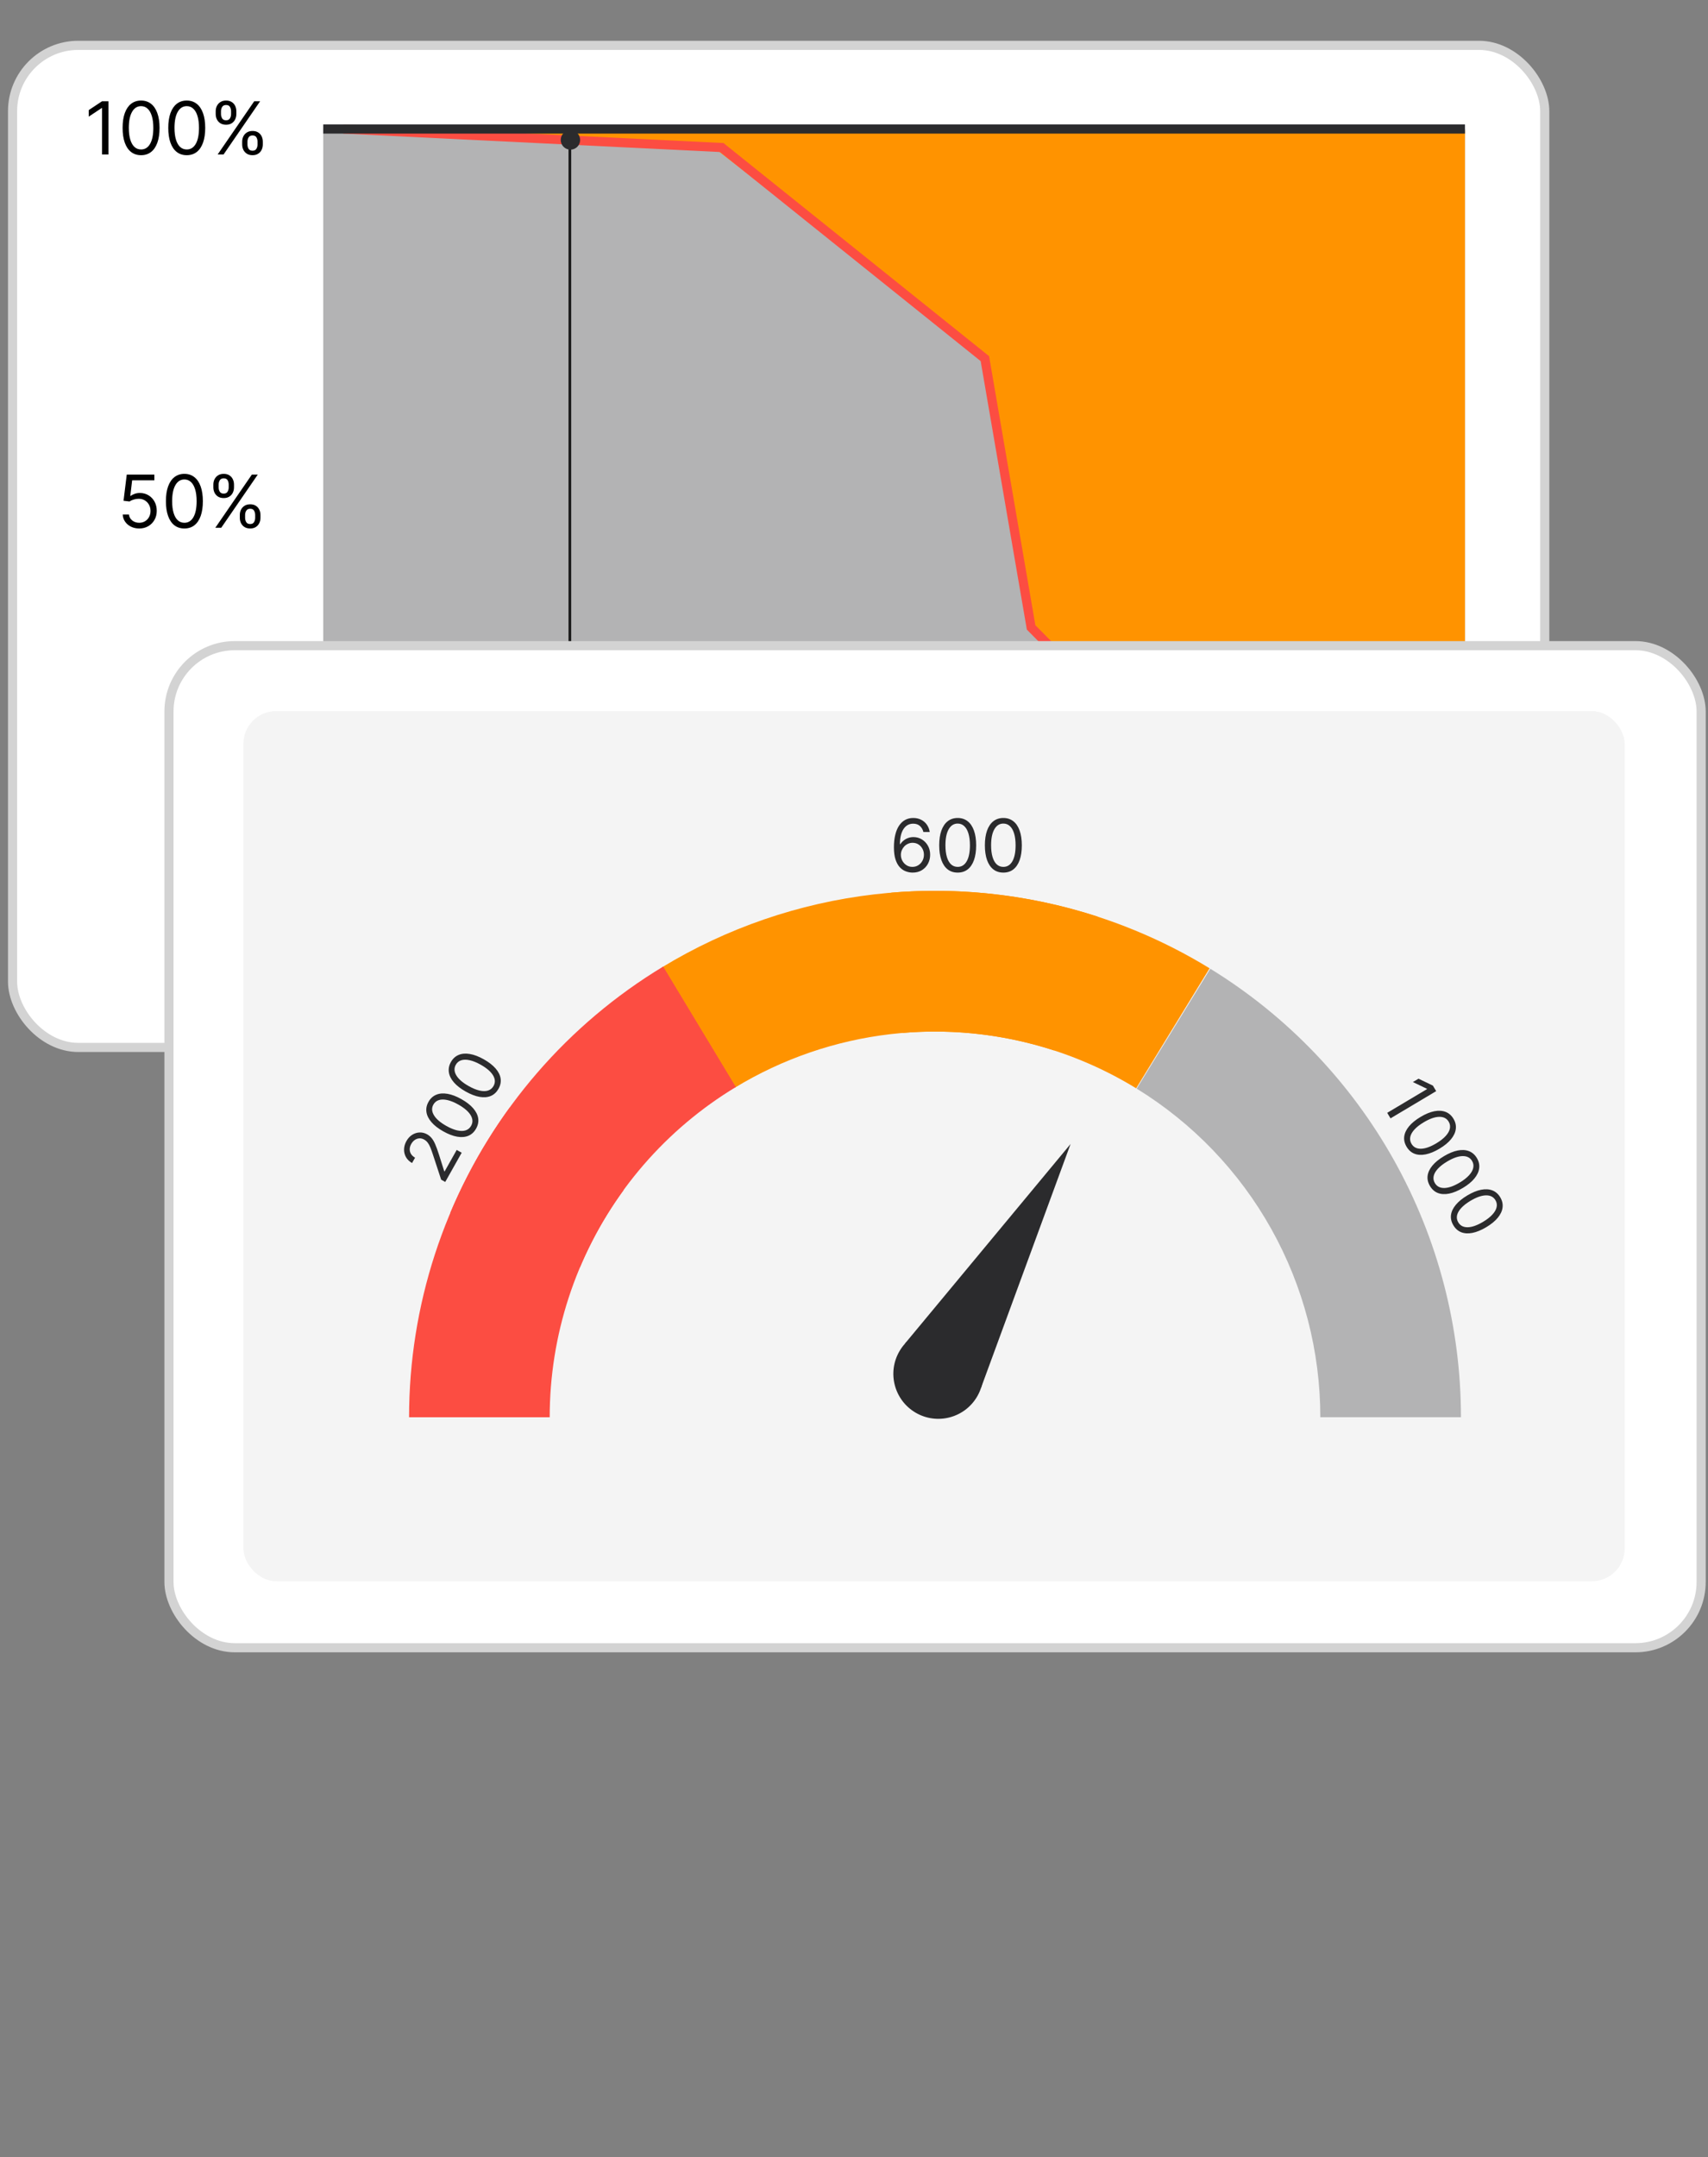 <?xml version="1.0" encoding="UTF-8"?> <svg xmlns="http://www.w3.org/2000/svg" width="187" height="236" viewBox="0 0 187 236" fill="none"><rect x="0" y="0" width="187" height="236" fill="#808080" stroke="none"/><rect x="1.375" y="4.961" width="167.75" height="109.637" rx="7.2" fill="white" stroke="#D3D3D3"></rect><rect x="35.391" y="14.117" width="125" height="81.383" fill="#B3B3B4"></rect><path d="M78.284 16.25L35.891 14.25H160.391V95.5H138.95L112.881 69L107.521 39L78.284 16.25Z" fill="#FF9300"></path><path d="M62.391 14.117L62.391 95.25" stroke="#1B1B1B" stroke-width="0.3"></path><path d="M37.594 14.117L79.024 16.142L107.828 39.236L112.891 68.646L139.016 95H160.392" stroke="#FC4D42"></path><path d="M20.352 98.134C19.924 98.134 19.559 98.018 19.258 97.785C18.957 97.55 18.727 97.21 18.567 96.765C18.408 96.318 18.329 95.778 18.329 95.146C18.329 94.517 18.408 93.98 18.567 93.535C18.729 93.088 18.959 92.747 19.261 92.512C19.564 92.275 19.927 92.157 20.352 92.157C20.776 92.157 21.139 92.275 21.44 92.512C21.743 92.747 21.974 93.088 22.133 93.535C22.294 93.98 22.374 94.517 22.374 95.146C22.374 95.778 22.295 96.318 22.136 96.765C21.977 97.21 21.746 97.55 21.445 97.785C21.144 98.018 20.78 98.134 20.352 98.134ZM20.352 97.509C20.776 97.509 21.105 97.305 21.34 96.896C21.575 96.487 21.692 95.903 21.692 95.146C21.692 94.642 21.639 94.213 21.53 93.859C21.424 93.504 21.271 93.235 21.07 93.049C20.871 92.863 20.632 92.771 20.352 92.771C19.931 92.771 19.602 92.978 19.366 93.393C19.129 93.806 19.011 94.39 19.011 95.146C19.011 95.649 19.064 96.077 19.17 96.43C19.276 96.782 19.428 97.05 19.627 97.234C19.828 97.417 20.069 97.509 20.352 97.509ZM26.42 96.964V96.657C26.42 96.445 26.463 96.251 26.55 96.075C26.639 95.897 26.768 95.754 26.937 95.648C27.107 95.54 27.314 95.487 27.556 95.487C27.802 95.487 28.009 95.54 28.175 95.648C28.342 95.754 28.468 95.897 28.553 96.075C28.639 96.251 28.681 96.445 28.681 96.657V96.964C28.681 97.176 28.637 97.371 28.55 97.549C28.465 97.725 28.338 97.867 28.17 97.975C28.003 98.081 27.799 98.134 27.556 98.134C27.31 98.134 27.102 98.081 26.934 97.975C26.765 97.867 26.637 97.725 26.55 97.549C26.463 97.371 26.42 97.176 26.42 96.964ZM26.999 96.657V96.964C26.999 97.14 27.041 97.298 27.124 97.438C27.208 97.576 27.352 97.646 27.556 97.646C27.755 97.646 27.895 97.576 27.977 97.438C28.06 97.298 28.102 97.14 28.102 96.964V96.657C28.102 96.481 28.062 96.324 27.982 96.185C27.903 96.045 27.761 95.975 27.556 95.975C27.357 95.975 27.214 96.045 27.127 96.185C27.042 96.324 26.999 96.481 26.999 96.657ZM23.522 93.634V93.327C23.522 93.115 23.566 92.921 23.653 92.745C23.742 92.567 23.87 92.425 24.039 92.319C24.209 92.211 24.416 92.157 24.658 92.157C24.905 92.157 25.111 92.211 25.278 92.319C25.444 92.425 25.57 92.567 25.655 92.745C25.741 92.921 25.783 93.115 25.783 93.327V93.634C25.783 93.846 25.74 94.041 25.653 94.219C25.567 94.396 25.441 94.538 25.272 94.646C25.105 94.752 24.901 94.805 24.658 94.805C24.412 94.805 24.205 94.752 24.036 94.646C23.868 94.538 23.74 94.396 23.653 94.219C23.566 94.041 23.522 93.846 23.522 93.634ZM24.102 93.327V93.634C24.102 93.81 24.143 93.969 24.227 94.109C24.31 94.247 24.454 94.316 24.658 94.316C24.857 94.316 24.997 94.247 25.079 94.109C25.162 93.969 25.204 93.81 25.204 93.634V93.327C25.204 93.151 25.164 92.994 25.084 92.856C25.005 92.716 24.863 92.646 24.658 92.646C24.459 92.646 24.317 92.716 24.229 92.856C24.144 92.994 24.102 93.151 24.102 93.327ZM23.738 98.055L27.738 92.237H28.386L24.386 98.055H23.738Z" fill="black"></path><path d="M15.241 57.822C14.907 57.822 14.607 57.755 14.34 57.623C14.073 57.49 13.859 57.309 13.698 57.077C13.537 56.846 13.449 56.583 13.434 56.288H14.116C14.142 56.551 14.262 56.769 14.474 56.941C14.688 57.111 14.943 57.197 15.241 57.197C15.479 57.197 15.691 57.141 15.877 57.029C16.065 56.917 16.211 56.764 16.317 56.569C16.425 56.372 16.479 56.149 16.479 55.901C16.479 55.648 16.424 55.421 16.312 55.222C16.202 55.022 16.05 54.863 15.857 54.748C15.664 54.632 15.443 54.574 15.195 54.572C15.017 54.57 14.835 54.597 14.647 54.654C14.46 54.709 14.305 54.78 14.184 54.867L13.525 54.788L13.877 51.924H16.9V52.549H14.468L14.264 54.265H14.298C14.417 54.17 14.566 54.092 14.746 54.029C14.926 53.967 15.114 53.935 15.309 53.935C15.665 53.935 15.982 54.021 16.261 54.191C16.541 54.36 16.761 54.591 16.92 54.884C17.081 55.178 17.161 55.513 17.161 55.89C17.161 56.261 17.078 56.593 16.911 56.884C16.746 57.174 16.519 57.403 16.229 57.572C15.94 57.738 15.61 57.822 15.241 57.822ZM20.188 57.822C19.759 57.822 19.395 57.705 19.094 57.472C18.793 57.237 18.562 56.898 18.403 56.452C18.244 56.005 18.165 55.466 18.165 54.833C18.165 54.204 18.244 53.667 18.403 53.222C18.564 52.775 18.796 52.434 19.097 52.2C19.4 51.963 19.763 51.844 20.188 51.844C20.612 51.844 20.974 51.963 21.276 52.2C21.579 52.434 21.81 52.775 21.969 53.222C22.13 53.667 22.21 54.204 22.21 54.833C22.21 55.466 22.131 56.005 21.972 56.452C21.812 56.898 21.582 57.237 21.281 57.472C20.98 57.705 20.616 57.822 20.188 57.822ZM20.188 57.197C20.612 57.197 20.941 56.992 21.176 56.583C21.411 56.174 21.528 55.591 21.528 54.833C21.528 54.329 21.474 53.9 21.366 53.546C21.26 53.192 21.107 52.922 20.906 52.736C20.707 52.551 20.468 52.458 20.188 52.458C19.767 52.458 19.438 52.666 19.202 53.08C18.965 53.493 18.847 54.077 18.847 54.833C18.847 55.337 18.9 55.765 19.006 56.117C19.112 56.469 19.264 56.737 19.463 56.921C19.664 57.105 19.905 57.197 20.188 57.197ZM26.256 56.651V56.344C26.256 56.132 26.299 55.938 26.386 55.762C26.475 55.584 26.604 55.442 26.773 55.336C26.943 55.228 27.15 55.174 27.392 55.174C27.638 55.174 27.845 55.228 28.011 55.336C28.178 55.442 28.304 55.584 28.389 55.762C28.474 55.938 28.517 56.132 28.517 56.344V56.651C28.517 56.863 28.474 57.059 28.386 57.236C28.301 57.413 28.174 57.555 28.006 57.663C27.839 57.769 27.634 57.822 27.392 57.822C27.146 57.822 26.938 57.769 26.77 57.663C26.601 57.555 26.474 57.413 26.386 57.236C26.299 57.059 26.256 56.863 26.256 56.651ZM26.835 56.344V56.651C26.835 56.827 26.877 56.986 26.96 57.126C27.044 57.264 27.188 57.333 27.392 57.333C27.591 57.333 27.731 57.264 27.812 57.126C27.896 56.986 27.938 56.827 27.938 56.651V56.344C27.938 56.168 27.898 56.011 27.818 55.873C27.739 55.733 27.597 55.663 27.392 55.663C27.193 55.663 27.05 55.733 26.963 55.873C26.878 56.011 26.835 56.168 26.835 56.344ZM23.358 53.322V53.015C23.358 52.803 23.401 52.609 23.489 52.432C23.578 52.255 23.706 52.112 23.875 52.006C24.046 51.898 24.252 51.844 24.494 51.844C24.741 51.844 24.947 51.898 25.114 52.006C25.28 52.112 25.406 52.255 25.491 52.432C25.577 52.609 25.619 52.803 25.619 53.015V53.322C25.619 53.534 25.576 53.729 25.489 53.907C25.403 54.083 25.276 54.225 25.108 54.333C24.941 54.439 24.737 54.492 24.494 54.492C24.248 54.492 24.041 54.439 23.872 54.333C23.704 54.225 23.576 54.083 23.489 53.907C23.401 53.729 23.358 53.534 23.358 53.322ZM23.938 53.015V53.322C23.938 53.498 23.979 53.656 24.062 53.796C24.146 53.934 24.29 54.004 24.494 54.004C24.693 54.004 24.833 53.934 24.915 53.796C24.998 53.656 25.04 53.498 25.04 53.322V53.015C25.04 52.839 25 52.682 24.921 52.543C24.841 52.403 24.699 52.333 24.494 52.333C24.296 52.333 24.152 52.403 24.065 52.543C23.98 52.682 23.938 52.839 23.938 53.015ZM23.574 57.742L27.574 51.924H28.222L24.222 57.742H23.574Z" fill="black"></path><path d="M11.874 11.08V16.898H11.17V11.819H11.136L9.715 12.762V12.046L11.17 11.08H11.874ZM15.445 16.978C15.017 16.978 14.653 16.861 14.352 16.629C14.05 16.394 13.82 16.054 13.661 15.609C13.502 15.162 13.423 14.622 13.423 13.989C13.423 13.361 13.502 12.824 13.661 12.379C13.822 11.932 14.053 11.591 14.354 11.356C14.657 11.119 15.021 11.001 15.445 11.001C15.87 11.001 16.232 11.119 16.533 11.356C16.836 11.591 17.067 11.932 17.227 12.379C17.387 12.824 17.468 13.361 17.468 13.989C17.468 14.622 17.389 15.162 17.229 15.609C17.07 16.054 16.84 16.394 16.539 16.629C16.238 16.861 15.873 16.978 15.445 16.978ZM15.445 16.353C15.87 16.353 16.199 16.148 16.434 15.739C16.669 15.33 16.786 14.747 16.786 13.989C16.786 13.486 16.732 13.057 16.624 12.702C16.518 12.348 16.365 12.078 16.164 11.893C15.965 11.707 15.726 11.614 15.445 11.614C15.025 11.614 14.696 11.822 14.46 12.236C14.223 12.649 14.104 13.234 14.104 13.989C14.104 14.493 14.157 14.921 14.264 15.273C14.37 15.626 14.522 15.894 14.721 16.077C14.922 16.261 15.163 16.353 15.445 16.353ZM20.445 16.978C20.017 16.978 19.653 16.861 19.352 16.629C19.05 16.394 18.82 16.054 18.661 15.609C18.502 15.162 18.423 14.622 18.423 13.989C18.423 13.361 18.502 12.824 18.661 12.379C18.822 11.932 19.053 11.591 19.354 11.356C19.657 11.119 20.021 11.001 20.445 11.001C20.87 11.001 21.232 11.119 21.533 11.356C21.836 11.591 22.067 11.932 22.227 12.379C22.387 12.824 22.468 13.361 22.468 13.989C22.468 14.622 22.389 15.162 22.229 15.609C22.07 16.054 21.84 16.394 21.539 16.629C21.238 16.861 20.873 16.978 20.445 16.978ZM20.445 16.353C20.87 16.353 21.199 16.148 21.434 15.739C21.669 15.33 21.786 14.747 21.786 13.989C21.786 13.486 21.732 13.057 21.624 12.702C21.518 12.348 21.365 12.078 21.164 11.893C20.965 11.707 20.726 11.614 20.445 11.614C20.025 11.614 19.696 11.822 19.459 12.236C19.223 12.649 19.104 13.234 19.104 13.989C19.104 14.493 19.157 14.921 19.264 15.273C19.37 15.626 19.522 15.894 19.721 16.077C19.922 16.261 20.163 16.353 20.445 16.353ZM26.514 15.807V15.501C26.514 15.289 26.557 15.095 26.644 14.918C26.733 14.74 26.862 14.598 27.03 14.492C27.201 14.384 27.407 14.33 27.65 14.33C27.896 14.33 28.102 14.384 28.269 14.492C28.436 14.598 28.562 14.74 28.647 14.918C28.732 15.095 28.775 15.289 28.775 15.501V15.807C28.775 16.02 28.731 16.215 28.644 16.393C28.559 16.569 28.432 16.711 28.264 16.819C28.097 16.925 27.892 16.978 27.65 16.978C27.404 16.978 27.196 16.925 27.028 16.819C26.859 16.711 26.731 16.569 26.644 16.393C26.557 16.215 26.514 16.02 26.514 15.807ZM27.093 15.501V15.807C27.093 15.984 27.135 16.142 27.218 16.282C27.301 16.42 27.445 16.489 27.65 16.489C27.849 16.489 27.989 16.42 28.07 16.282C28.154 16.142 28.195 15.984 28.195 15.807V15.501C28.195 15.325 28.155 15.167 28.076 15.029C27.996 14.889 27.854 14.819 27.65 14.819C27.451 14.819 27.308 14.889 27.221 15.029C27.136 15.167 27.093 15.325 27.093 15.501ZM23.616 12.478V12.171C23.616 11.959 23.659 11.765 23.746 11.589C23.835 11.411 23.964 11.269 24.133 11.163C24.303 11.055 24.51 11.001 24.752 11.001C24.998 11.001 25.205 11.055 25.371 11.163C25.538 11.269 25.664 11.411 25.749 11.589C25.834 11.765 25.877 11.959 25.877 12.171V12.478C25.877 12.69 25.834 12.885 25.746 13.063C25.661 13.239 25.534 13.381 25.366 13.489C25.199 13.595 24.995 13.648 24.752 13.648C24.506 13.648 24.299 13.595 24.13 13.489C23.961 13.381 23.834 13.239 23.746 13.063C23.659 12.885 23.616 12.69 23.616 12.478ZM24.195 12.171V12.478C24.195 12.654 24.237 12.812 24.32 12.952C24.404 13.091 24.548 13.16 24.752 13.16C24.951 13.16 25.091 13.091 25.173 12.952C25.256 12.812 25.298 12.654 25.298 12.478V12.171C25.298 11.995 25.258 11.838 25.178 11.7C25.099 11.559 24.957 11.489 24.752 11.489C24.553 11.489 24.41 11.559 24.323 11.7C24.238 11.838 24.195 11.995 24.195 12.171ZM23.832 16.898L27.832 11.08H28.479L24.479 16.898H23.832Z" fill="black"></path><path d="M35.391 14.117L160.391 14.117" stroke="#2B2B2D"></path><circle cx="62.453" cy="15.312" r="1.062" fill="#2B2B2D"></circle><rect x="18.5" y="70.641" width="167.75" height="109.637" rx="7.2" fill="white" stroke="#D3D3D3"></rect><rect x="26.648" y="77.797" width="151.232" height="95.203" rx="3.585" fill="#F4F4F4"></rect><path d="M159.952 155.054C159.952 145.212 157.429 135.534 152.625 126.944C147.82 118.354 140.894 111.139 132.508 105.987L124.449 119.106C130.593 122.88 135.667 128.166 139.187 134.459C142.707 140.753 144.555 147.843 144.555 155.054H159.952Z" fill="#B3B3B4"></path><path d="M132.432 105.939C121.987 99.544 109.776 96.645 97.571 97.664L98.852 113.007C107.793 112.261 116.74 114.384 124.392 119.07L132.432 105.939Z" fill="#FF9300"></path><path d="M120.168 100.283C112.289 97.723 103.949 96.894 95.72 97.851C87.49 98.808 79.564 101.53 72.483 105.831L80.475 118.99C85.663 115.84 91.47 113.846 97.499 113.144C103.528 112.443 109.638 113.051 115.41 114.926L120.168 100.283Z" fill="#FF9300"></path><path d="M55.82 121.157C48.649 131.006 44.786 142.877 44.788 155.061L60.184 155.058C60.183 146.132 63.013 137.435 68.267 130.219L55.82 121.157Z" fill="#FC4D42"></path><path d="M72.608 105.75C62.192 112.038 54.035 121.463 49.307 132.673L63.494 138.656C66.957 130.443 72.934 123.538 80.565 118.932L72.608 105.75Z" fill="#FC4D42"></path><path d="M48.746 129.317L48.301 129.066L47.411 126.361C47.307 126.043 47.212 125.777 47.125 125.56C47.037 125.343 46.94 125.165 46.834 125.025C46.727 124.882 46.596 124.767 46.441 124.68C46.263 124.579 46.084 124.535 45.906 124.548C45.728 124.558 45.562 124.617 45.409 124.724C45.255 124.831 45.127 124.976 45.023 125.159C44.914 125.354 44.858 125.547 44.857 125.737C44.856 125.926 44.904 126.1 45.003 126.26C45.103 126.418 45.25 126.552 45.443 126.66L45.114 127.245C44.817 127.077 44.595 126.862 44.447 126.599C44.3 126.335 44.23 126.05 44.238 125.744C44.246 125.435 44.333 125.134 44.5 124.838C44.667 124.541 44.878 124.313 45.133 124.155C45.387 123.996 45.658 123.911 45.944 123.901C46.23 123.89 46.504 123.958 46.764 124.105C46.951 124.21 47.114 124.347 47.254 124.515C47.394 124.68 47.526 124.907 47.651 125.195C47.775 125.48 47.911 125.855 48.06 126.321L48.636 128.146L48.676 128.168L50.003 125.812L50.547 126.118L48.746 129.317ZM52.124 123.482C51.914 123.855 51.633 124.115 51.283 124.263C50.93 124.41 50.521 124.444 50.055 124.364C49.588 124.284 49.078 124.088 48.527 123.778C47.979 123.469 47.55 123.136 47.241 122.779C46.93 122.42 46.747 122.051 46.69 121.673C46.632 121.293 46.708 120.918 46.916 120.548C47.124 120.179 47.405 119.921 47.759 119.775C48.112 119.626 48.523 119.592 48.99 119.673C49.457 119.751 49.965 119.944 50.512 120.253C51.064 120.563 51.495 120.897 51.806 121.255C52.116 121.612 52.299 121.98 52.356 122.357C52.411 122.734 52.334 123.109 52.124 123.482ZM51.579 123.175C51.788 122.805 51.771 122.418 51.53 122.012C51.289 121.607 50.838 121.219 50.178 120.847C49.739 120.6 49.339 120.436 48.977 120.356C48.616 120.275 48.306 120.276 48.046 120.36C47.786 120.442 47.588 120.605 47.45 120.85C47.244 121.216 47.264 121.604 47.509 122.014C47.752 122.423 48.203 122.813 48.862 123.183C49.301 123.431 49.7 123.595 50.059 123.675C50.418 123.755 50.726 123.754 50.984 123.671C51.242 123.586 51.441 123.421 51.579 123.175ZM54.578 119.125C54.367 119.498 54.087 119.759 53.736 119.907C53.384 120.054 52.975 120.087 52.509 120.008C52.041 119.927 51.532 119.731 50.981 119.421C50.433 119.112 50.004 118.78 49.694 118.423C49.384 118.063 49.2 117.694 49.144 117.317C49.086 116.936 49.161 116.562 49.369 116.192C49.578 115.822 49.859 115.564 50.213 115.418C50.566 115.269 50.977 115.235 51.444 115.316C51.911 115.394 52.418 115.588 52.966 115.896C53.517 116.207 53.949 116.541 54.26 116.899C54.57 117.256 54.753 117.623 54.81 118.001C54.865 118.377 54.788 118.752 54.578 119.125ZM54.033 118.818C54.241 118.449 54.225 118.061 53.983 117.656C53.742 117.251 53.292 116.862 52.632 116.49C52.193 116.243 51.792 116.079 51.431 116C51.07 115.918 50.76 115.92 50.499 116.003C50.24 116.086 50.042 116.249 49.904 116.493C49.698 116.859 49.717 117.247 49.962 117.657C50.206 118.066 50.657 118.456 51.315 118.827C51.754 119.074 52.153 119.238 52.512 119.318C52.871 119.399 53.18 119.398 53.437 119.314C53.696 119.23 53.895 119.064 54.033 118.818Z" fill="#2B2B2D"></path><path d="M99.894 95.47C99.655 95.466 99.416 95.421 99.178 95.334C98.939 95.247 98.721 95.1 98.524 94.894C98.327 94.685 98.169 94.404 98.05 94.05C97.93 93.694 97.871 93.247 97.871 92.709C97.871 92.194 97.919 91.737 98.016 91.34C98.112 90.94 98.252 90.604 98.436 90.331C98.62 90.056 98.841 89.848 99.101 89.706C99.362 89.564 99.657 89.493 99.984 89.493C100.31 89.493 100.6 89.558 100.854 89.689C101.109 89.818 101.318 89.998 101.479 90.229C101.64 90.46 101.744 90.726 101.791 91.027H101.098C101.034 90.766 100.909 90.549 100.723 90.376C100.537 90.204 100.291 90.118 99.984 90.118C99.534 90.118 99.178 90.314 98.919 90.706C98.662 91.098 98.532 91.648 98.53 92.356H98.575C98.681 92.195 98.807 92.058 98.953 91.945C99.101 91.829 99.264 91.74 99.442 91.678C99.62 91.615 99.808 91.584 100.007 91.584C100.34 91.584 100.645 91.667 100.922 91.834C101.198 91.999 101.42 92.227 101.587 92.519C101.753 92.808 101.837 93.141 101.837 93.516C101.837 93.876 101.756 94.205 101.595 94.504C101.434 94.802 101.208 95.038 100.916 95.215C100.626 95.389 100.286 95.474 99.894 95.47ZM99.894 94.845C100.132 94.845 100.346 94.785 100.536 94.666C100.727 94.547 100.877 94.387 100.987 94.186C101.099 93.985 101.155 93.762 101.155 93.516C101.155 93.275 101.101 93.056 100.993 92.859C100.887 92.66 100.74 92.502 100.553 92.385C100.367 92.267 100.155 92.209 99.916 92.209C99.736 92.209 99.569 92.245 99.413 92.317C99.258 92.387 99.122 92.483 99.004 92.606C98.889 92.73 98.798 92.871 98.731 93.03C98.665 93.187 98.632 93.353 98.632 93.527C98.632 93.758 98.686 93.974 98.794 94.175C98.904 94.376 99.053 94.537 99.243 94.66C99.434 94.784 99.651 94.845 99.894 94.845ZM104.852 95.47C104.424 95.47 104.059 95.354 103.758 95.121C103.457 94.886 103.227 94.546 103.067 94.101C102.908 93.654 102.829 93.114 102.829 92.481C102.829 91.853 102.908 91.316 103.067 90.871C103.228 90.424 103.46 90.083 103.761 89.848C104.064 89.611 104.427 89.493 104.852 89.493C105.276 89.493 105.638 89.611 105.94 89.848C106.243 90.083 106.474 90.424 106.633 90.871C106.794 91.316 106.874 91.853 106.874 92.481C106.874 93.114 106.795 93.654 106.636 94.101C106.477 94.546 106.246 94.886 105.945 95.121C105.644 95.354 105.28 95.47 104.852 95.47ZM104.852 94.845C105.276 94.845 105.605 94.641 105.84 94.231C106.075 93.822 106.192 93.239 106.192 92.481C106.192 91.978 106.138 91.549 106.031 91.195C105.924 90.84 105.771 90.57 105.57 90.385C105.371 90.199 105.132 90.106 104.852 90.106C104.431 90.106 104.103 90.314 103.866 90.729C103.629 91.142 103.511 91.726 103.511 92.481C103.511 92.985 103.564 93.413 103.67 93.766C103.776 94.118 103.928 94.386 104.127 94.57C104.328 94.753 104.569 94.845 104.852 94.845ZM109.852 95.47C109.424 95.47 109.059 95.354 108.758 95.121C108.457 94.886 108.227 94.546 108.067 94.101C107.908 93.654 107.829 93.114 107.829 92.481C107.829 91.853 107.908 91.316 108.067 90.871C108.228 90.424 108.46 90.083 108.761 89.848C109.064 89.611 109.427 89.493 109.852 89.493C110.276 89.493 110.638 89.611 110.94 89.848C111.243 90.083 111.474 90.424 111.633 90.871C111.794 91.316 111.874 91.853 111.874 92.481C111.874 93.114 111.795 93.654 111.636 94.101C111.477 94.546 111.246 94.886 110.945 95.121C110.644 95.354 110.28 95.47 109.852 95.47ZM109.852 94.845C110.276 94.845 110.605 94.641 110.84 94.231C111.075 93.822 111.192 93.239 111.192 92.481C111.192 91.978 111.138 91.549 111.031 91.195C110.924 90.84 110.771 90.57 110.57 90.385C110.371 90.199 110.132 90.106 109.852 90.106C109.431 90.106 109.103 90.314 108.866 90.729C108.629 91.142 108.511 91.726 108.511 92.481C108.511 92.985 108.564 93.413 108.67 93.766C108.776 94.118 108.928 94.386 109.127 94.57C109.328 94.753 109.569 94.845 109.852 94.845Z" fill="#2B2B2D"></path><path d="M157.239 119.379L152.241 122.358L151.88 121.753L156.244 119.152L156.226 119.123L154.689 118.386L155.304 118.019L156.878 118.774L157.239 119.379ZM154.001 125.466C153.782 125.099 153.695 124.726 153.741 124.348C153.789 123.969 153.963 123.597 154.264 123.233C154.566 122.867 154.989 122.523 155.533 122.199C156.073 121.877 156.575 121.67 157.038 121.579C157.505 121.489 157.916 121.513 158.272 121.651C158.63 121.79 158.918 122.042 159.135 122.406C159.353 122.771 159.437 123.143 159.387 123.523C159.341 123.903 159.166 124.276 158.864 124.642C158.564 125.008 158.144 125.352 157.604 125.674C157.06 125.998 156.556 126.206 156.091 126.298C155.627 126.389 155.217 126.366 154.861 126.227C154.507 126.088 154.22 125.834 154.001 125.466ZM154.538 125.146C154.755 125.511 155.099 125.689 155.571 125.682C156.043 125.674 156.604 125.476 157.255 125.088C157.687 124.83 158.028 124.564 158.277 124.29C158.527 124.018 158.681 123.748 158.737 123.48C158.795 123.214 158.752 122.961 158.608 122.72C158.393 122.359 158.047 122.183 157.569 122.192C157.093 122.2 156.531 122.398 155.882 122.785C155.449 123.042 155.108 123.307 154.86 123.579C154.612 123.85 154.46 124.118 154.404 124.383C154.349 124.65 154.393 124.904 154.538 125.146ZM156.561 129.761C156.342 129.394 156.255 129.021 156.301 128.643C156.349 128.264 156.523 127.892 156.824 127.528C157.126 127.162 157.549 126.818 158.093 126.494C158.633 126.172 159.135 125.965 159.598 125.874C160.065 125.784 160.476 125.808 160.832 125.946C161.19 126.085 161.478 126.337 161.695 126.701C161.913 127.066 161.997 127.438 161.947 127.818C161.901 128.198 161.726 128.571 161.424 128.937C161.124 129.303 160.704 129.647 160.164 129.969C159.62 130.293 159.116 130.501 158.651 130.593C158.187 130.684 157.777 130.661 157.421 130.522C157.067 130.383 156.78 130.129 156.561 129.761ZM157.098 129.441C157.315 129.806 157.659 129.984 158.131 129.977C158.603 129.969 159.164 129.771 159.815 129.383C160.247 129.125 160.588 128.859 160.837 128.585C161.087 128.313 161.24 128.043 161.297 127.775C161.355 127.509 161.312 127.256 161.168 127.015C160.953 126.654 160.607 126.478 160.129 126.487C159.653 126.495 159.091 126.693 158.442 127.08C158.009 127.337 157.668 127.602 157.42 127.874C157.172 128.145 157.02 128.413 156.964 128.678C156.909 128.945 156.953 129.199 157.098 129.441ZM159.121 134.056C158.902 133.689 158.815 133.316 158.861 132.938C158.909 132.559 159.083 132.187 159.384 131.823C159.686 131.457 160.109 131.113 160.652 130.789C161.193 130.467 161.694 130.26 162.158 130.169C162.625 130.079 163.036 130.102 163.392 130.241C163.75 130.38 164.038 130.632 164.255 130.996C164.472 131.361 164.556 131.733 164.507 132.113C164.461 132.493 164.286 132.866 163.984 133.232C163.684 133.598 163.264 133.942 162.724 134.264C162.18 134.588 161.676 134.796 161.21 134.888C160.747 134.979 160.337 134.956 159.981 134.817C159.627 134.678 159.34 134.424 159.121 134.056ZM159.658 133.736C159.875 134.101 160.219 134.279 160.691 134.272C161.163 134.264 161.724 134.066 162.375 133.678C162.807 133.42 163.148 133.154 163.397 132.88C163.647 132.608 163.8 132.338 163.857 132.07C163.915 131.804 163.872 131.551 163.728 131.31C163.513 130.949 163.166 130.773 162.689 130.782C162.213 130.79 161.651 130.988 161.001 131.374C160.569 131.632 160.228 131.897 159.98 132.169C159.732 132.44 159.579 132.708 159.523 132.973C159.468 133.24 159.513 133.494 159.658 133.736Z" fill="#2B2B2D"></path><path d="M107.399 151.861L117.211 125.164L99.068 147.012L104.688 146.936L107.399 151.861Z" fill="#2B2B2D"></path><path d="M106.986 152.785C105.619 155.135 102.605 155.931 100.255 154.563C97.906 153.196 97.109 150.182 98.477 147.833C99.844 145.483 102.858 144.687 105.208 146.054C107.557 147.422 108.354 150.435 106.986 152.785Z" fill="#2B2B2D"></path></svg> 